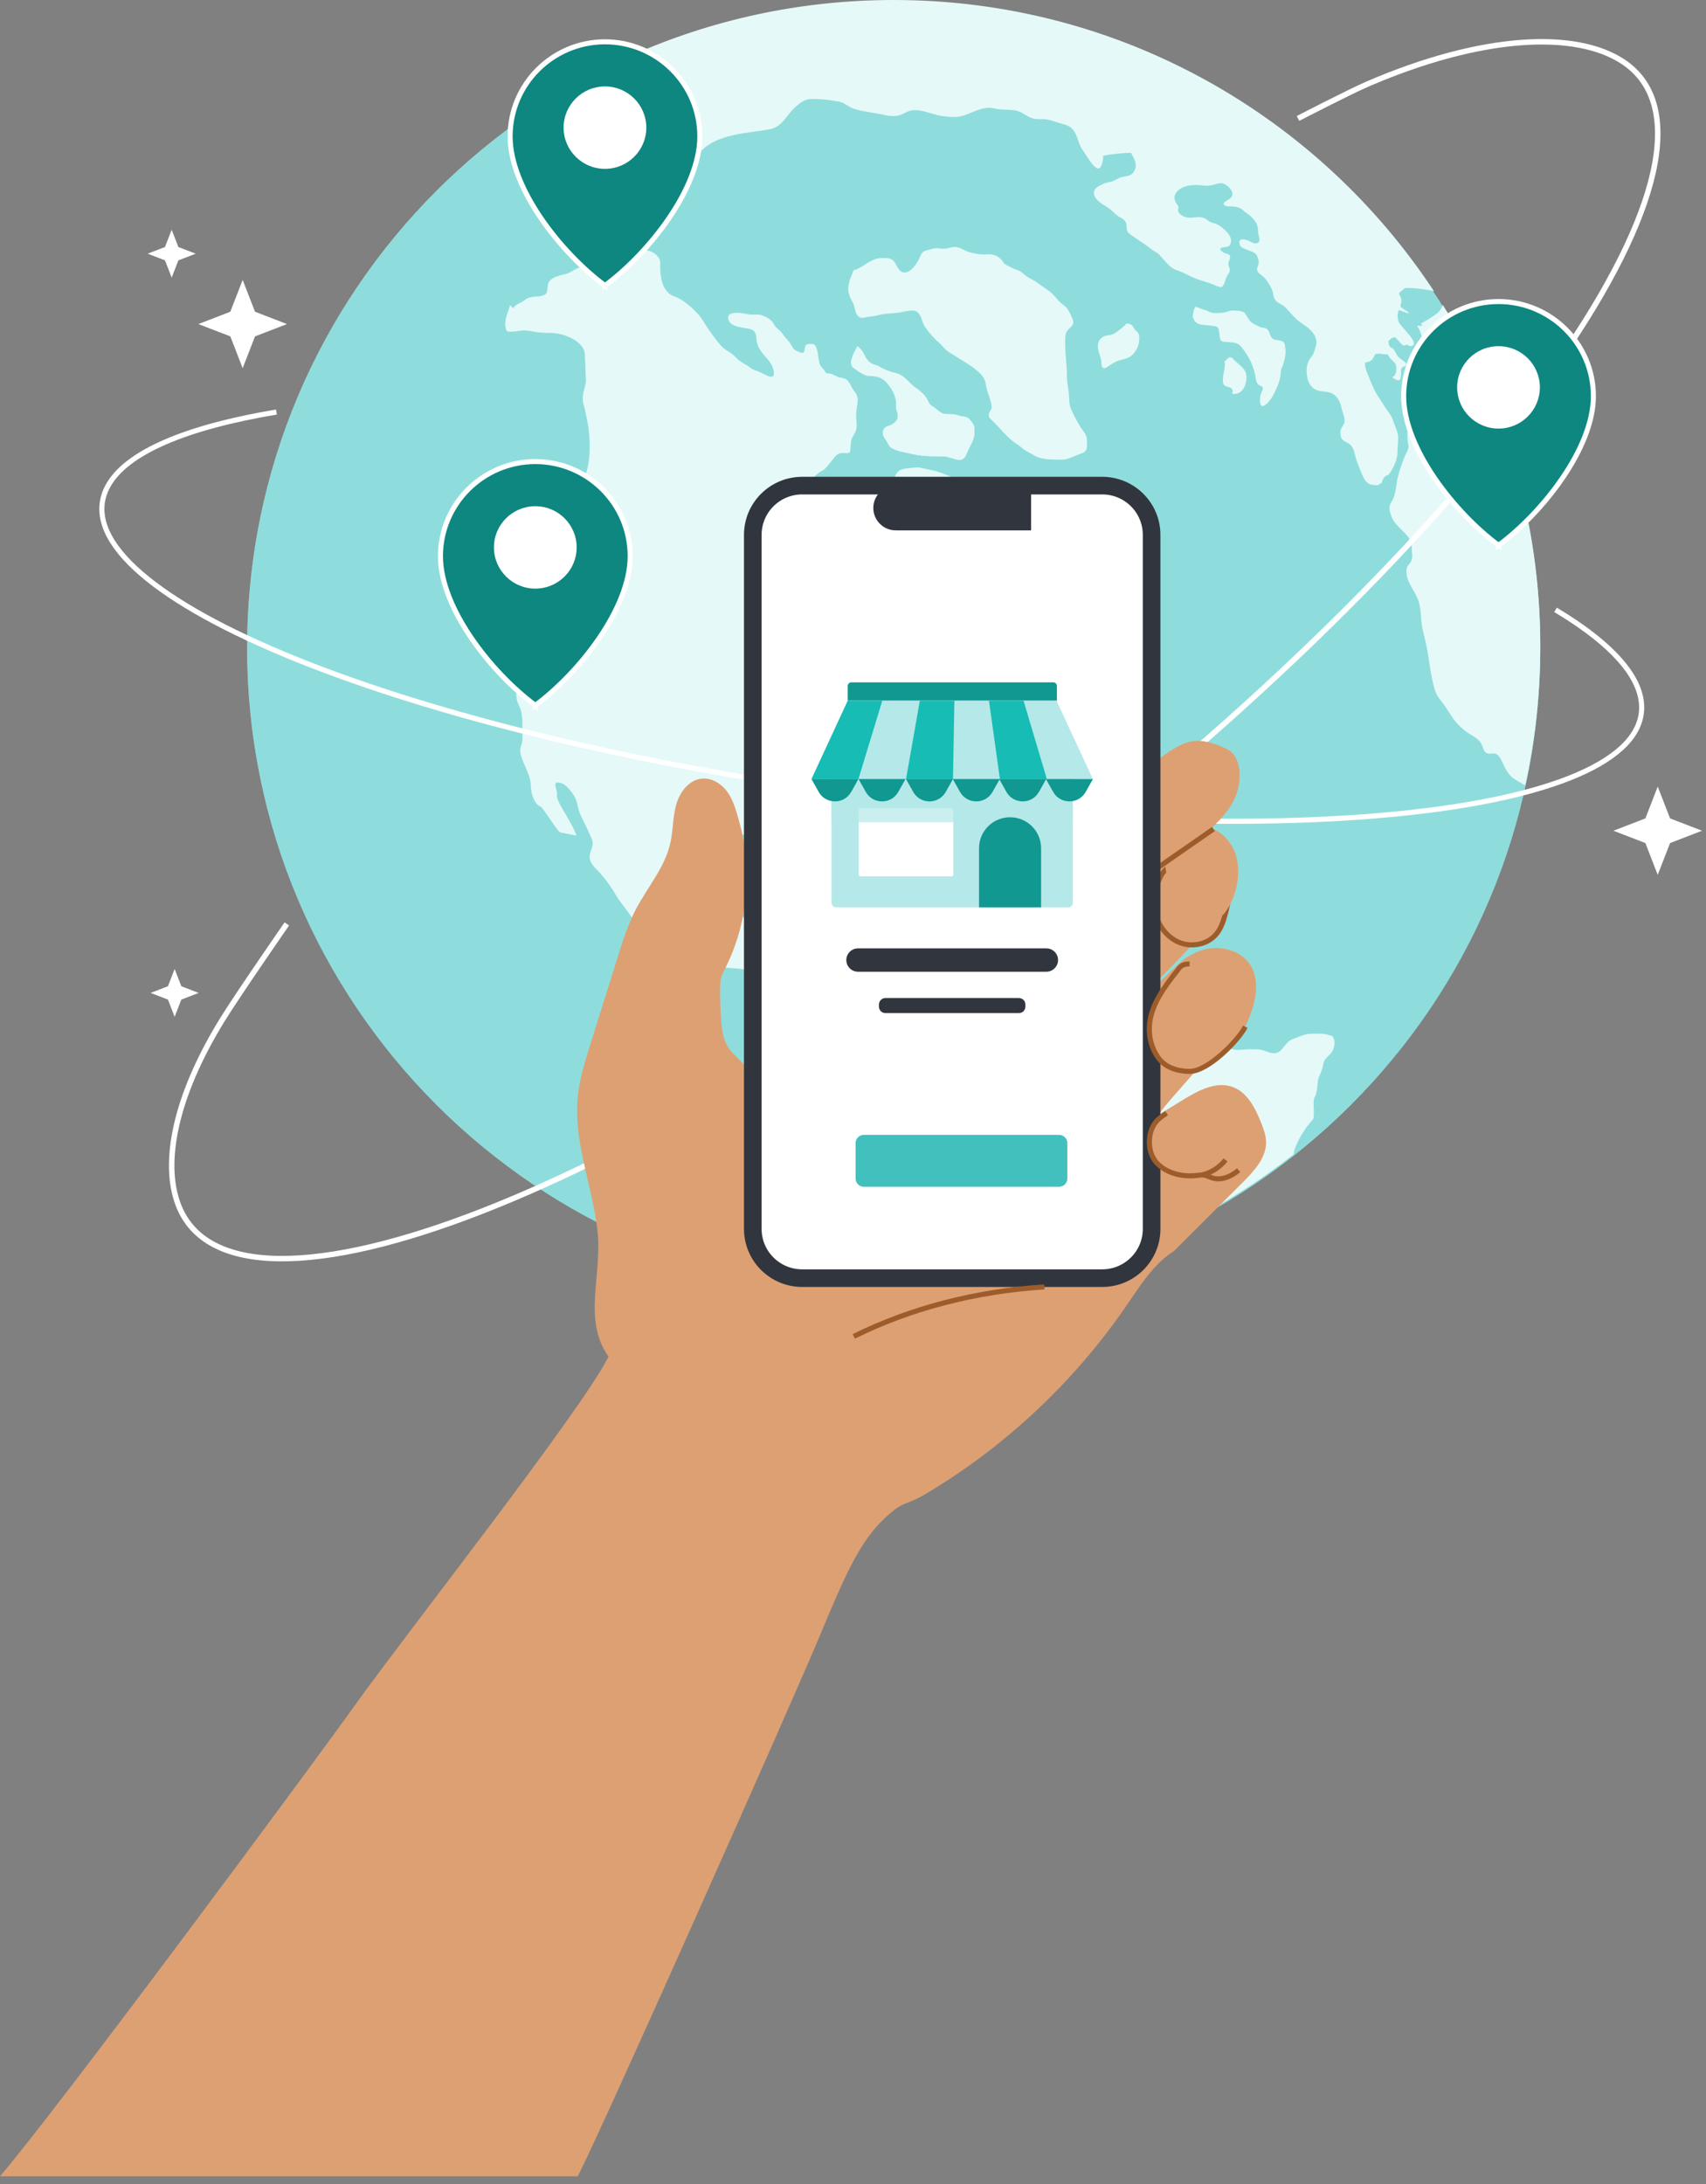 <svg xmlns="http://www.w3.org/2000/svg" fill="none" viewBox="0 0 200 256" height="256" width="200">
<rect x="0" y="0" width="200" height="256" fill="#808080" stroke="none"/>
<path fill="#B5E8E8" d="M104.772 151.697C146.634 151.697 180.57 117.777 180.57 75.935C180.57 34.093 146.634 0.173 104.772 0.173C62.909 0.173 28.973 34.093 28.973 75.935C28.973 117.777 62.909 151.697 104.772 151.697Z"></path>
<path fill="#75D6D4" d="M104.772 151.697C146.634 151.697 180.57 117.777 180.57 75.935C180.57 34.093 146.634 0.173 104.772 0.173C62.909 0.173 28.973 34.093 28.973 75.935C28.973 117.777 62.909 151.697 104.772 151.697Z" opacity="0.6"></path>
<path fill="#E5F9F8" d="M60.147 36.2C60.151 36.187 60.157 36.176 60.162 36.165C60.236 36.263 60.19 36.239 60.147 36.2Z"></path>
<path fill="#E5F9F8" d="M113.653 49.148C113.366 48.841 113.101 48.86 112.706 48.791C112.437 48.746 112.192 48.638 111.923 48.588C111.506 48.51 111.07 48.594 110.655 48.504C110.143 48.389 109.863 47.971 109.442 47.712C109.086 47.489 108.975 47.416 108.797 47.016C108.452 46.231 107.816 45.805 107.147 45.305C106.622 44.912 106.238 44.354 105.686 44.012C105.218 43.718 104.762 43.712 104.252 43.528C103.776 43.355 103.347 43.137 102.906 42.881C102.7 42.763 101.855 42.78 101.365 41.664C101.174 41.225 100.892 40.866 100.523 40.589C100.232 41.169 99.329 42.581 100.056 43.119C100.436 43.398 100.9 43.733 101.337 43.924C101.699 44.084 102.014 44.066 102.392 44.094C103.288 44.159 103.824 44.605 104.33 45.323C104.686 45.824 105.051 46.601 105.066 47.23C105.07 47.474 105.018 47.753 105.087 47.991C105.189 48.333 105.309 48.618 105.239 48.999C105.161 49.42 104.577 49.818 104.182 49.92C103.735 50.037 103.416 50.38 103.516 50.904C103.572 51.209 103.828 51.516 103.985 51.786C104.163 52.097 104.241 52.352 104.564 52.532C105.248 52.908 106.075 53.014 106.828 53.189C107.712 53.392 108.602 53.483 109.505 53.483H110.544C110.898 53.483 111.156 53.598 111.488 53.678C111.983 53.799 112.637 54.128 113.043 53.658C113.26 53.408 113.381 53.014 113.52 52.72C113.696 52.346 113.924 51.959 114.069 51.578C114.206 51.219 114.239 50.765 114.245 50.385C114.252 49.864 114.006 49.535 113.65 49.152L113.653 49.148ZM133.522 39.301C133.47 38.98 133.236 38.892 133.045 38.656C132.851 38.418 132.843 38.191 132.554 38.049C132.417 37.979 131.987 37.822 131.892 38.148C131.629 38.356 130.844 39.067 130.386 39.218C130.203 39.277 130.006 39.296 129.817 39.333C129.632 39.372 129.461 39.407 129.3 39.504C128.81 39.791 128.638 40.36 128.738 40.894C128.834 41.392 129.059 41.854 129.12 42.362C129.144 42.57 129.116 42.987 129.324 43.106C129.55 43.238 129.771 43.011 129.945 42.903C130.34 42.654 130.702 42.397 131.15 42.254C131.768 42.053 132.333 42.034 132.806 41.517C133.166 41.119 133.472 40.57 133.52 40.031C133.537 39.819 133.557 39.515 133.52 39.303L133.522 39.301Z"></path>
<path fill="#E5F9F8" d="M163.946 37.685C164.031 38.139 166.874 40.578 165.266 40.566C164.927 40.384 165.099 40.382 164.589 40.494C164.5 40.743 163.601 39.359 163.404 39.536C163.243 39.683 163.141 39.536 163.03 39.722C162.928 39.9 162.724 39.891 162.768 40.066C162.852 40.444 162.822 40.63 163.167 40.784C163.549 40.955 163.588 41.489 163.981 41.88C164.252 42.155 164.832 42.46 164.851 42.598C164.93 43.1 164.317 42.819 164.252 43.355C164.239 43.452 164.291 44.481 164.048 44.568C163.805 44.657 163.126 44.239 163.271 44.181C163.812 43.96 163.705 42.888 163.642 42.754C163.469 42.384 162.913 42.025 162.746 41.66C162.629 41.404 162.479 41.58 162.212 41.523C161.997 41.478 161.734 41.441 161.511 41.461C161.214 41.489 161.185 41.523 161.077 41.796C160.886 42.278 160.528 42.412 160.033 42.507C159.963 43.009 160.224 43.567 160.41 44.03C160.782 44.962 161.131 45.881 161.721 46.717C162.06 47.195 162.321 47.703 162.681 48.17C162.961 48.538 163.204 48.914 163.341 49.358C163.56 50.067 163.907 50.584 163.912 51.34C163.916 51.985 163.836 52.205 163.838 52.861C163.84 53.842 163.412 54.757 162.889 55.518C162.711 55.778 162.427 55.695 162.273 55.97C162.201 56.093 162.125 56.173 162.067 56.307C162.03 56.392 162.047 56.534 161.96 56.597C161.761 56.74 161.513 56.924 161.305 56.878C161.07 56.831 160.836 56.857 160.61 56.764C160.228 56.606 159.996 56.284 159.822 55.927C159.52 55.313 159.295 54.629 159.045 53.989C158.817 53.399 158.806 52.642 158.351 52.179C158.04 51.862 157.484 51.773 157.267 51.377C157.144 51.146 157.098 50.623 157.178 50.37C157.287 50.032 157.587 49.777 157.628 49.399C157.68 48.921 157.374 48.341 157.283 47.866C157.129 47.07 156.725 46.25 155.878 46.006C155.255 45.824 154.563 45.958 154.003 45.535C153.597 45.23 153.354 44.765 153.265 44.285C153.128 43.562 153.111 42.851 153.501 42.176C153.69 41.852 153.918 41.649 154.042 41.275C154.168 40.883 154.385 40.332 154.318 39.917C154.166 38.95 153.306 38.362 152.542 37.852C151.811 37.363 151.287 36.652 150.68 36.025C150.356 35.69 149.909 35.592 149.599 35.279C149.314 34.995 149.284 34.552 149.195 34.191C149.121 33.88 148.917 33.553 148.75 33.263C148.576 32.967 148.385 32.708 148.14 32.465C147.912 32.238 147.548 32.081 147.424 31.771C147.298 31.453 147.456 31.237 147.537 30.932C147.621 30.612 147.504 30.294 147.372 29.996C147.155 29.512 146.584 29.453 146.141 29.252C145.868 29.129 145.522 29.047 145.373 28.768C145.299 28.627 145.232 28.279 145.39 28.147C145.624 27.953 146.132 28.106 146.38 28.219C146.716 28.374 147.033 28.642 147.411 28.485C147.851 28.299 147.578 27.762 147.519 27.406C147.467 27.083 147.498 26.761 147.406 26.445C147.317 26.121 147.074 25.842 146.857 25.587C146.619 25.308 146.36 25.129 146.065 24.921C145.776 24.713 145.59 24.48 145.258 24.346C145.023 24.255 144.819 24.233 144.574 24.205C144.335 24.175 143.96 24.227 143.747 24.156C143.315 24.009 143.402 23.788 143.693 23.591C144.007 23.377 144.355 23.286 144.468 22.863C144.609 22.328 143.784 21.578 143.285 21.489C142.876 21.42 142.449 21.628 142.056 21.708C141.678 21.786 141.305 21.781 140.923 21.732C139.942 21.606 138.572 21.682 137.923 22.534C137.537 23.042 137.68 23.455 137.977 23.944C138.045 24.056 138.147 24.13 138.162 24.285C138.175 24.428 138.097 24.508 138.106 24.638C138.134 25.146 138.817 25.442 139.256 25.503C139.879 25.587 140.528 25.308 141.153 25.559C141.429 25.671 141.661 25.92 141.93 26.041C142.254 26.188 142.614 26.214 142.909 26.415C143.515 26.828 144.53 27.654 144.285 28.493C144.144 28.975 143.875 28.895 143.46 28.982C143.347 29.003 143.122 29.019 143.083 29.135C143.002 29.375 143.387 29.581 143.532 29.648C143.888 29.808 144.181 29.706 144.201 30.145C144.214 30.446 144.001 30.636 144.001 30.919C144.003 31.287 144.274 31.462 144.14 31.854C144.066 32.072 143.907 32.225 143.808 32.426C143.658 32.721 143.647 33.038 143.471 33.326C143.311 33.594 143.278 33.696 142.972 33.637C142.761 33.601 142.54 33.48 142.34 33.395C141.657 33.101 140.953 32.946 140.254 32.686C139.657 32.465 139.132 32.145 138.55 31.897C138.247 31.765 137.897 31.68 137.604 31.523C137.12 31.265 136.727 30.753 136.356 30.359C136.117 30.106 135.939 29.836 135.648 29.646C135.394 29.479 135.134 29.341 134.9 29.148C134.255 28.625 133.554 28.208 132.874 27.734C132.38 27.39 132.086 27.267 132.076 26.634C132.071 26.361 132.071 26.203 131.922 25.97C131.67 25.581 131.286 25.507 130.925 25.224C130.637 24.997 130.396 24.722 130.107 24.495C129.84 24.288 129.543 24.136 129.267 23.946C128.802 23.624 128.24 23.206 128.251 22.601C128.255 22.186 128.535 21.985 128.881 21.777C129.252 21.554 129.76 21.386 130.183 21.312C130.628 21.234 130.895 20.977 131.309 20.823C131.909 20.603 132.544 20.743 132.924 20.121C133.404 19.338 133.011 18.67 132.592 17.915C131.485 17.93 130.398 18.045 129.315 18.257C129.401 18.479 129.154 19.643 128.863 19.74C128.268 19.941 127.183 17.928 126.912 17.552C126.452 16.916 126.404 16.239 126.033 15.571C125.601 14.79 125.16 14.695 124.338 14.462C123.656 14.271 123.003 13.977 122.291 13.964C121.791 13.958 121.316 14.003 120.836 13.796C120.192 13.517 119.768 13.082 119.02 12.944C118.206 12.795 117.405 12.922 116.636 12.723C114.956 12.295 113.654 13.621 112.041 13.714C111.572 13.737 111.071 13.664 110.609 13.618C109.397 13.5 108.143 12.777 106.932 12.933C106.361 13.007 105.957 13.363 105.419 13.515C104.798 13.69 104.073 13.567 103.463 13.428C102.378 13.18 101.073 13.097 100.042 12.725C99.395 12.492 99.085 12.066 98.369 11.923C97.342 11.72 96.285 11.595 95.239 11.597C94.373 11.597 93.936 11.958 93.292 12.507C92.193 13.448 91.742 14.881 90.201 15.16C87.594 15.634 84.199 15.658 82.226 17.671C81.644 18.263 80.965 18.75 80.403 19.362C79.793 20.028 79.854 20.912 79.161 21.567C78.256 22.43 76.865 22.4 75.968 23.18C75.35 23.719 74.633 24.262 74.086 24.873C73.516 25.516 73.212 27.083 72.089 26.759C71.553 26.601 70.824 25.987 70.557 25.535C70.116 24.791 70.613 23.608 70.928 22.873C71.202 22.227 71.375 21.522 71.666 20.895C71.862 20.471 72.243 20.164 72.43 19.738C72.589 19.377 72.469 19.057 72.565 18.722C72.691 18.267 73.14 17.807 73.424 17.439C74.173 16.475 74.987 15.809 75.183 14.579C75.252 14.131 75.261 13.493 75.525 13.106C75.855 12.622 76.454 12.615 76.915 12.308C77.687 11.787 77.787 10.57 77.657 9.713C77.492 8.636 77.019 7.726 75.953 7.445C75.475 7.32 74.809 7.361 74.39 7.106C74.145 6.956 74.041 6.736 73.874 6.561C83.311 2.342 93.769 9.53674e-05 104.772 9.53674e-05C131.262 9.53674e-05 154.58 13.584 168.131 34.163C167.999 34.009 164.921 33.616 164.695 33.793C164.357 34.063 163.896 34.323 164.05 34.537C164.38 34.995 164.307 35.4 164.166 35.908C164.124 36.061 166.571 37.311 164.031 36.362C163.866 36.299 163.927 36.617 163.87 36.775C163.786 37.011 163.899 37.434 163.944 37.683L163.946 37.685Z"></path>
<path fill="#E5F9F8" d="M180.571 75.762C180.571 81.349 179.968 86.794 178.815 92.035C178.407 91.888 177.747 91.441 177.585 91.344C176.799 90.87 176.475 90.046 176.076 89.253C175.876 88.857 175.694 88.418 175.217 88.325C174.997 88.284 174.752 88.381 174.526 88.34C173.843 88.215 173.927 87.594 173.602 87.09C173.309 86.634 172.807 86.336 172.351 86.072C171.811 85.763 171.266 85.265 170.838 84.813C170.222 84.167 169.792 83.293 169.263 82.577C168.889 82.076 168.444 81.585 168.253 80.986C167.659 79.146 167.576 77.174 167.142 75.293C166.923 74.339 166.647 73.452 166.602 72.464C166.569 71.768 166.51 71.093 166.287 70.421C165.883 69.199 164.713 68.098 164.898 66.723C164.956 66.265 165.258 66.15 165.442 65.767C165.564 65.517 165.577 65.216 165.544 64.922C165.499 64.483 165.538 63.843 165.384 63.449C165.182 62.933 164.594 62.39 164.207 61.998C163.519 61.3 163.094 60.818 162.929 59.84C162.838 59.293 162.942 59.142 163.205 58.692C163.699 57.843 163.656 56.664 163.921 55.717C164.153 54.893 164.403 54.156 164.746 53.366C164.876 53.07 165.099 52.709 165.123 52.398C165.143 52.14 165.017 51.84 165.004 51.574C164.987 51.204 165.008 50.828 165.006 50.456C165.004 49.669 165.097 49.076 165.332 48.339C165.421 48.054 165.497 47.727 165.531 47.431C165.612 46.773 165.384 46.017 165.963 45.517C166.222 45.294 167.04 45.88 167.205 45.558C167.346 45.275 166.712 44.399 166.712 44.09C166.706 42.674 166.868 41.147 166.712 39.742C166.66 39.275 166.454 38.654 166.185 38.291C165.996 38.038 166.931 38.33 166.708 38.105C166.521 37.919 166.584 37.929 166.814 37.795C168.755 36.684 168.815 36.487 169.152 35.75C176.391 47.362 180.576 61.075 180.576 75.764L180.571 75.762Z"></path>
<path fill="#E5F9F8" d="M156.454 122.239C156.432 122.633 156.369 122.927 156.176 123.249C155.844 123.796 155.23 124.053 155.139 124.691C155.054 125.282 154.865 125.708 154.62 126.244C154.409 126.702 154.461 128.186 154.14 128.562C153.795 128.966 154.24 130.891 153.877 131.273C152.549 132.673 151.635 134.735 151.657 135.298C141.533 143.274 129.326 148.728 115.983 150.702C115.836 150.11 115.756 149.448 115.313 149.061C115.093 148.871 114.879 148.724 114.614 148.605C114.392 148.503 114.156 148.343 113.934 148.261C113.713 148.179 113.459 148.241 113.227 148.228C112.899 148.211 112.467 148.151 112.154 148.047C111.792 147.926 111.475 147.59 111.193 147.333C110.754 146.931 110.642 146.436 110.965 145.895C111.119 145.638 111.36 145.482 111.553 145.266C111.729 145.071 111.705 144.981 111.731 144.721C111.786 144.224 111.447 143.77 111.23 143.311C110.893 142.619 110.407 141.791 109.765 141.367C109.493 141.19 109.261 141.021 109.005 140.803C108.471 140.344 107.757 140.208 107.208 139.769C106.392 139.123 105.376 139.203 104.442 138.848C104.093 138.716 103.787 138.649 103.524 138.366C103.231 138.046 103.118 137.622 102.834 137.304C102.547 136.984 102.011 136.677 101.916 136.223C101.829 135.804 101.914 135.22 101.92 134.789C101.938 133.397 102.916 132.828 103.743 131.922C104.468 131.124 104.777 130.151 104.966 129.057C105.037 128.631 104.987 128.173 105.052 127.751C105.117 127.319 105.43 126.968 105.534 126.547C105.973 124.797 105.623 122.557 106.954 121.184C107.479 120.641 108.028 120.124 108.549 119.575C108.807 119.303 109.025 119.281 109.37 119.188C110.051 119.002 110.683 119.063 111.377 119.017C111.725 118.996 112.059 118.885 112.406 118.853C112.775 118.816 113.055 118.918 113.411 118.989C114.442 119.197 115.532 118.948 116.554 118.84C116.98 118.795 117.403 118.892 117.833 118.879C118.226 118.868 118.634 118.84 119.029 118.812C119.476 118.782 119.795 118.455 120.223 118.347C120.772 118.204 121.208 118.001 121.705 117.726C122.126 117.493 122.539 117.452 122.994 117.365C123.452 117.277 123.88 117.058 124.34 117.004C125.148 116.905 125.925 116.719 126.739 116.719C127.071 116.719 127.44 116.671 127.77 116.714C128.032 116.747 128.282 116.89 128.54 116.963C129.341 117.19 130.066 117.506 130.769 117.992C131.232 118.312 131.69 118.706 132.206 118.916C132.936 119.212 133.717 119.398 134.466 119.634C135.08 119.828 135.599 120.047 136.187 120.332C136.717 120.587 137.288 120.721 137.869 120.756C138.49 120.793 139.17 120.922 139.786 120.784C140.498 120.62 141.238 120.369 141.948 120.693C142.302 120.853 142.853 121.061 143.133 121.335C143.474 121.673 143.48 122.233 143.841 122.581C144.626 123.336 145.469 122.992 146.4 122.994C146.86 122.996 147.322 122.966 147.776 123.044C148.204 123.115 148.583 123.327 149.004 123.416C149.588 123.539 149.888 123.426 150.307 122.949C150.582 122.637 150.819 122.272 151.149 122.017C151.412 121.811 151.731 121.729 152.037 121.614C152.51 121.441 153.016 121.201 153.519 121.175C154.019 121.152 154.535 121.165 155.039 121.178C155.388 121.184 155.712 121.325 156.059 121.389C156.287 121.437 156.469 121.921 156.452 122.239H156.454Z"></path>
<path fill="#E5F9F8" d="M116.026 150.873C116.011 150.817 115.996 150.76 115.98 150.702L116.026 150.873Z"></path>
<path fill="#E5F9F8" d="M127.188 69.751C127.084 70.378 126.33 70.641 125.766 70.57C125.2 70.499 124.898 69.917 124.342 69.919C123.936 69.924 123.604 70.185 123.211 70.226C122.973 70.254 122.79 70.144 122.564 70.118C122.38 70.097 122.135 70.153 121.976 70.023C121.79 69.874 121.816 69.573 121.774 69.357C121.705 68.97 121.757 68.589 121.703 68.209C121.603 67.504 120.654 67.413 120.06 67.443C119.615 67.465 119.254 67.778 118.812 67.8C118.501 67.815 118.354 67.822 118.082 67.995C117.77 68.196 117.598 68.289 117.214 68.315C116.956 68.332 116.7 68.326 116.441 68.38C115.877 68.499 115.3 68.687 114.774 68.922C114.633 68.987 114.134 69.141 114.058 69.27C113.969 69.426 114.234 69.856 114.303 69.99C114.575 70.512 114.941 71.128 115.536 71.305C116.187 71.5 117.003 71.353 117.65 71.189C118.314 71.022 118.903 71.15 119.304 71.755C119.478 72.021 119.686 72.471 119.617 72.795C119.543 73.137 119.12 73.606 118.888 73.876C118.701 74.093 118.466 74.183 118.223 74.322C117.744 74.596 117.338 74.999 116.882 75.312C116.213 75.773 115.226 75.693 114.659 76.324C114.405 76.609 114.473 76.767 114.414 77.111C114.336 77.55 113.98 77.998 114.004 78.443C114.023 78.873 114.535 79.118 114.726 79.479C114.967 79.933 114.933 80.348 114.653 80.798C114.44 81.139 114.095 81.362 113.713 81.211C113.339 81.062 113.042 80.72 112.623 80.668C111.855 80.577 111.49 81.178 110.928 81.602C110.613 81.84 110.314 82.108 109.99 82.338C109.697 82.545 109.356 82.679 109.118 82.962C108.694 83.455 108.929 84.152 108.942 84.733C108.953 85.071 108.992 85.471 108.927 85.806C108.857 86.182 108.549 86.366 108.347 86.669C108.091 87.043 107.989 87.46 107.807 87.869C107.603 88.316 107.42 88.762 107.271 89.231C107.147 89.612 106.98 89.96 106.871 90.351C106.724 90.889 106.428 91.197 106.079 91.618C105.658 92.126 105.397 92.382 104.722 92.375C104.29 92.371 103.861 92.375 103.426 92.375C102.89 92.375 102.439 92.286 101.92 92.18C101.419 92.079 101.197 92.157 100.906 92.606C100.494 93.249 100.648 94.181 100.652 94.909C100.659 95.603 100.859 96.328 101.087 96.977C101.189 97.264 101.217 97.571 101.306 97.861C101.386 98.11 101.551 98.276 101.655 98.507C101.812 98.853 101.896 99.269 102.029 99.625C102.146 99.943 102.215 100.27 102.335 100.59C102.61 101.323 102.665 101.766 102.144 102.356C101.716 102.841 101.095 103.072 100.496 102.776C100.247 102.653 99.971 102.514 99.743 102.361C99.539 102.222 99.45 102.015 99.313 101.822C98.888 101.225 98.805 100.458 98.729 99.729C98.625 98.737 98.193 98.036 97.26 97.619C96.871 97.446 96.329 97.128 95.886 97.204C95.541 97.26 94.992 97.53 94.725 97.748C94.223 98.161 93.739 98.57 93.162 98.884C92.697 99.135 92.289 99.171 91.777 99.273C91.182 99.39 90.837 99.323 90.492 98.817C90.053 98.179 89.721 97.744 88.894 97.857C88.443 97.919 88.061 97.991 87.616 97.919C87.347 97.878 87.073 97.841 86.811 97.772C86.422 97.671 86.094 97.668 85.693 97.666C85.091 97.662 84.291 97.826 84.082 98.469C83.793 99.357 83.787 100.261 83.559 101.165C83.418 101.734 83.234 102.592 83.364 103.18C83.468 103.656 84.141 103.889 84.267 104.395C84.347 104.722 84.178 105.079 84.199 105.412C84.221 105.743 84.343 106.009 84.558 106.264C84.712 106.448 84.868 106.621 85.018 106.811C85.315 107.196 85.715 107.237 86.17 107.345C87.025 107.55 87.781 107.684 88.619 107.334C89.005 107.174 89.079 106.688 89.444 106.454C89.754 106.255 90.166 106.153 90.533 106.158C90.874 106.16 91.375 106.052 91.668 106.24C92.074 106.506 92.287 106.975 92.654 107.287C93.06 107.635 93.44 107.89 93.631 108.439C93.772 108.85 93.641 109.293 93.618 109.706C93.602 110.009 93.635 110.286 93.683 110.58C93.782 111.209 93.824 112.005 94.594 112.109C95.408 112.221 96.216 112.874 97.073 112.682C97.281 112.634 97.453 112.515 97.672 112.511C97.911 112.504 98.135 112.617 98.362 112.677C99.291 112.917 99.658 113.559 99.765 114.457C99.795 114.701 99.828 115.166 99.678 115.371C99.578 115.506 99.335 115.683 99.205 115.793C99.001 115.966 98.595 116.053 98.504 116.273C98.423 116.457 98.558 116.872 98.647 117.047C98.736 117.231 98.953 117.525 99.124 117.633C99.189 117.672 99.276 117.651 99.328 117.69C99.597 117.878 99.795 118.202 99.993 118.459C100.435 119.039 101.002 119.469 101.647 119.804C102.085 120.029 102.445 120.386 102.875 120.628C103.142 120.782 103.42 120.888 103.689 121.05C104.295 121.42 106.138 121.404 106.155 122.157C106.172 122.855 104.772 121.93 104.269 121.93C103.9 121.93 102.784 122.886 102.508 122.605C101.983 122.066 101.783 122.213 101.056 121.951C100.661 121.811 100.234 121.61 99.812 121.549C99.459 121.502 99.305 121.396 98.992 121.182C98.597 120.911 98.135 120.853 97.77 120.55C97.375 120.226 97.069 119.93 96.572 119.77C96.129 119.629 95.814 119.398 95.436 119.127C95.163 118.929 94.857 118.849 94.577 118.673C94.084 118.371 93.546 118.148 93.045 117.858C92.537 117.566 92.024 117.067 91.66 116.613C91.247 116.105 90.872 115.456 90.344 115.067C89.967 114.79 89.487 114.565 89.072 114.344C88.491 114.037 87.976 113.812 87.338 113.661C86.802 113.531 86.261 113.538 85.712 113.473C85.124 113.402 84.464 113.406 83.872 113.399C83.071 113.389 82.315 113.198 81.543 112.989C81.167 112.885 80.889 112.645 80.566 112.433C80.114 112.137 79.659 111.894 79.174 111.663C78.71 111.438 78.358 111.025 77.937 110.731C77.703 110.565 77.423 110.459 77.199 110.277C76.926 110.056 76.724 109.762 76.444 109.544C76.17 109.328 75.851 109.213 75.567 109.019C74.896 108.562 74.243 107.808 73.791 107.139C73.288 106.383 72.674 105.736 72.222 104.945C71.708 104.041 71.037 103.115 70.345 102.335C69.843 101.77 69.068 101.191 69.131 100.352C69.17 99.814 69.5 99.349 69.481 98.808C69.468 98.421 69.261 98.081 69.105 97.736C68.934 97.364 68.782 96.987 68.597 96.622C68.237 95.904 67.883 95.279 67.731 94.479C67.601 93.8 67.388 93.318 66.956 92.788C66.546 92.28 66.103 91.735 65.383 91.718C64.745 91.703 65.402 92.609 65.291 93.223C65.222 93.614 65.76 94.486 65.947 94.825C66.118 95.143 67.618 97.571 67.538 97.954C67.234 97.846 65.93 97.658 65.624 97.53C65.339 97.415 63.666 94.669 63.392 94.561C62.743 94.304 62.463 93.489 62.32 92.862C62.203 92.351 62.264 91.832 62.133 91.331C61.929 90.541 61.538 89.817 61.245 89.06C61.041 88.528 60.874 87.97 61.089 87.412C61.315 86.829 61.248 86.236 61.248 85.605C61.248 84.792 61.278 83.881 61.013 83.105C60.896 82.761 60.685 82.426 60.603 82.069C60.516 81.702 60.529 81.284 60.531 80.91C60.542 79.055 60.466 77.141 60.77 75.303C60.944 74.233 61.054 73.154 61.072 72.066C61.076 71.63 61.126 71.201 61.13 70.769C61.133 70.542 61.068 70.243 61.2 70.036C61.287 69.897 61.441 69.813 61.545 69.688C61.749 69.437 61.832 69.37 62.112 69.212C62.489 68.996 62.939 68.46 63.158 68.077C63.331 67.77 63.386 67.409 63.57 67.1C63.718 66.855 63.896 66.637 64.063 66.405C64.23 66.17 64.412 65.973 64.599 65.754C64.866 65.448 65.031 65.097 65.333 64.82C65.578 64.596 65.78 64.405 65.971 64.126C66.175 63.83 66.405 63.702 66.65 63.445C67.006 63.065 67.147 62.559 67.195 62.048C67.299 60.919 67.043 59.767 67.145 58.63C67.18 58.21 67.319 57.669 67.558 57.324C67.818 56.95 68.15 56.692 68.365 56.281C69.081 54.902 69.151 53.252 69.118 51.732C69.097 50.759 68.945 49.717 68.732 48.772C68.645 48.382 68.589 47.98 68.458 47.599C68.263 47.024 68.3 46.391 68.445 45.805C68.571 45.292 68.74 44.836 68.684 44.3C68.645 43.947 68.636 43.603 68.636 43.247C68.636 42.752 68.584 42.265 68.573 41.776C68.569 41.409 68.537 41.089 68.328 40.769C67.842 40.031 67.056 39.608 66.255 39.326C65.765 39.156 65.205 39.054 64.686 39.032C64.091 39.009 63.436 39.028 62.852 38.918C62.374 38.827 61.921 38.736 61.434 38.734C61.044 38.734 60.696 38.829 60.312 38.855C60.123 38.87 59.605 38.929 59.446 38.814C59.355 38.749 59.309 38.554 59.285 38.451C59.077 37.56 59.557 36.556 59.811 35.765C60.011 35.968 60.115 36.087 60.165 36.152C60.16 36.163 60.154 36.174 60.149 36.187C60.191 36.226 60.238 36.249 60.165 36.152C60.371 35.67 61.044 35.54 61.428 35.235C61.808 34.935 62.185 34.803 62.663 34.768C62.939 34.751 63.229 34.764 63.499 34.684C63.657 34.636 63.878 34.569 63.989 34.448C64.198 34.215 64.18 33.635 64.241 33.339C64.362 32.746 64.988 32.493 65.519 32.321C65.927 32.186 66.377 32.15 66.761 31.953C67.015 31.821 67.247 31.661 67.508 31.533C68.033 31.272 68.589 31.114 69.127 30.895C69.724 30.647 70.477 30.595 70.959 30.139C71.193 29.914 71.347 29.622 71.575 29.393C71.827 29.137 71.931 29.157 72.229 29.302C72.437 29.406 72.639 29.568 72.867 29.626C73.088 29.682 73.327 29.646 73.55 29.648C74.087 29.648 74.508 29.492 75.024 29.358C75.643 29.198 76.494 29.438 76.945 29.886C77.249 30.188 77.403 30.444 77.406 30.874C77.406 31.114 77.395 31.354 77.403 31.594C77.421 32.219 77.553 33.004 77.816 33.572C78.059 34.096 78.476 34.539 79.016 34.727C80.045 35.084 80.998 35.938 81.731 36.71C82.376 37.389 82.786 38.271 83.351 39.013C83.995 39.858 84.501 40.723 85.454 41.24C85.884 41.474 86.105 41.742 86.444 42.075C86.843 42.466 87.397 42.665 87.831 43.015C88.167 43.288 88.465 43.372 88.862 43.528C89.261 43.684 89.628 43.906 90.019 44.071C90.177 44.138 90.468 44.22 90.633 44.09C90.805 43.954 90.705 43.495 90.661 43.309C90.427 42.328 89.543 41.759 89.051 40.918C88.86 40.589 88.74 40.239 88.688 39.863C88.651 39.584 88.66 39.288 88.541 39.03C88.404 38.73 88.167 38.635 87.855 38.554C87.147 38.379 85.669 38.355 85.406 37.491C85.037 36.284 87.162 36.727 87.692 36.838C88.243 36.952 88.851 36.775 89.378 36.976C89.708 37.101 90.04 37.259 90.31 37.491C90.537 37.69 90.663 37.901 90.822 38.157C91.013 38.462 91.284 38.619 91.534 38.872C91.753 39.097 91.894 39.383 92.109 39.612C92.3 39.819 92.515 40.033 92.66 40.276C92.919 40.7 92.982 40.981 93.47 41.167C93.613 41.221 94 41.432 94.169 41.337C94.317 41.255 94.321 40.929 94.353 40.797C94.423 40.524 94.466 40.375 94.751 40.334C94.92 40.31 95.261 40.289 95.417 40.375C95.849 40.611 95.89 41.66 95.966 42.077C96.005 42.293 96.046 42.522 96.125 42.726C96.237 43.009 96.454 43.158 96.626 43.394C96.728 43.534 96.778 43.707 96.962 43.768C97.086 43.809 97.221 43.757 97.349 43.787C97.618 43.854 97.913 44.04 98.165 44.155C98.475 44.295 98.842 44.274 99.137 44.427C99.424 44.579 99.68 45.022 99.804 45.303C99.945 45.617 100.192 45.867 100.364 46.168C100.529 46.456 100.555 46.639 100.546 46.968C100.531 47.552 100.353 48.103 100.364 48.694C100.37 49.083 100.427 49.461 100.427 49.853C100.427 50.244 100.362 50.454 100.201 50.787C100.092 51.007 99.921 51.224 99.841 51.457C99.717 51.829 99.734 52.242 99.7 52.629C99.667 52.964 99.665 53.072 99.341 53.107C99.109 53.131 98.868 53.075 98.64 53.1C98.041 53.17 97.863 53.6 97.488 54.032C97.138 54.435 96.865 54.906 96.387 55.176C95.803 55.505 95.339 55.907 94.998 56.502C94.833 56.792 94.455 57.287 94.473 57.633C94.488 57.922 94.766 58.041 94.95 58.214C95.308 58.556 95.528 59.017 95.875 59.363C96.231 59.717 96.741 59.804 97.206 59.938C97.77 60.102 98.328 60.398 98.838 60.69C99.096 60.84 99.561 61.036 99.734 61.276C99.956 61.581 99.852 62.059 100.036 62.379C100.155 62.589 100.412 62.734 100.596 62.876C100.865 63.086 101.058 63.35 101.234 63.642C101.532 64.131 101.623 64.658 101.796 65.186C101.966 65.707 102.382 65.865 102.871 66.01C103.665 66.25 104.533 66.297 105.243 65.767C105.823 65.329 106.385 64.524 106.337 63.776C106.298 63.166 106.022 62.604 105.871 62.02C105.747 61.547 105.912 61.095 105.786 60.61C105.649 60.076 105.295 59.536 105.002 59.075C104.798 58.753 104.438 58.508 104.308 58.15C104.095 57.555 104.375 56.969 104.631 56.45C104.816 56.076 105.028 55.464 105.373 55.2C105.703 54.947 106.433 54.878 106.856 54.841C107.253 54.807 107.594 54.744 107.989 54.843C108.701 55.021 109.437 55.118 110.134 55.356C110.763 55.572 111.319 55.814 111.909 56.108C112.252 56.279 112.586 56.472 112.951 56.597C113.27 56.703 113.481 56.852 113.745 57.053C114.064 57.291 114.401 57.347 114.737 57.533C115.059 57.709 115.33 57.961 115.627 58.165C116.031 58.437 116.452 58.794 116.758 59.168C117.44 60.003 118.026 60.85 118.812 61.586C119.087 61.845 119.298 62.176 119.534 62.468C119.806 62.812 119.847 63.188 120.042 63.558C120.251 63.953 120.759 64.038 121.073 64.36C121.336 64.632 121.666 64.851 121.922 65.13C122.111 65.335 122.219 65.579 122.441 65.759C122.931 66.152 123.533 66.472 124.112 66.706C124.885 67.017 125.629 67.731 126.202 68.306C126.641 68.747 127.318 69.017 127.201 69.737L127.188 69.751Z"></path>
<path fill="#E5F9F8" d="M60.147 36.2C60.151 36.187 60.157 36.176 60.162 36.165C60.236 36.263 60.19 36.239 60.147 36.2Z"></path>
<path fill="#E5F9F8" d="M114.246 50.38C114.24 50.761 114.207 51.215 114.07 51.574C113.923 51.955 113.697 52.342 113.521 52.716C113.382 53.01 113.261 53.403 113.044 53.654C112.638 54.126 111.984 53.795 111.489 53.674C111.157 53.591 110.897 53.479 110.545 53.479H109.506C108.6 53.479 107.71 53.388 106.829 53.185C106.076 53.012 105.249 52.906 104.565 52.528C104.242 52.35 104.166 52.095 103.986 51.782C103.829 51.511 103.573 51.204 103.517 50.899C103.417 50.376 103.736 50.032 104.183 49.915C104.578 49.814 105.162 49.416 105.24 48.994C105.31 48.614 105.19 48.328 105.088 47.987C105.019 47.749 105.071 47.472 105.067 47.225C105.052 46.596 104.687 45.822 104.331 45.318C103.823 44.6 103.289 44.155 102.393 44.09C102.015 44.062 101.702 44.079 101.338 43.919C100.904 43.729 100.437 43.394 100.057 43.115C99.332 42.574 100.233 41.164 100.524 40.585C100.895 40.862 101.175 41.221 101.366 41.66C101.856 42.778 102.701 42.76 102.907 42.877C103.348 43.132 103.777 43.351 104.253 43.524C104.763 43.709 105.216 43.714 105.687 44.008C106.239 44.35 106.625 44.907 107.148 45.301C107.817 45.8 108.453 46.227 108.798 47.011C108.974 47.409 109.087 47.485 109.443 47.708C109.864 47.967 110.144 48.387 110.656 48.499C111.071 48.59 111.507 48.506 111.924 48.583C112.193 48.633 112.438 48.741 112.707 48.787C113.102 48.856 113.369 48.836 113.654 49.144C114.01 49.528 114.255 49.857 114.248 50.376L114.246 50.38Z"></path>
<path fill="#E5F9F8" d="M127.417 52.45C127.363 52.997 126.881 53.127 126.419 53.284C125.87 53.472 125.325 53.799 124.741 53.862C124.433 53.896 124.107 53.877 123.799 53.873C122.959 53.866 121.902 53.816 121.194 53.356C120.849 53.133 120.456 52.971 120.12 52.744C119.842 52.553 119.607 52.311 119.317 52.13C118.442 51.585 117.773 50.847 117.094 50.091C116.816 49.781 116.523 49.492 116.228 49.2C116.13 49.102 115.996 49.009 115.948 48.88C115.881 48.705 115.915 48.54 115.98 48.374C116.061 48.166 116.206 48.043 116.25 47.822C116.286 47.628 116.221 47.398 116.18 47.212C116.015 46.477 115.676 45.846 115.583 45.089C115.485 44.276 114.945 43.764 114.335 43.277C113.588 42.685 112.738 42.239 111.952 41.709C111.591 41.467 111.188 41.281 110.869 40.983C110.623 40.752 110.417 40.481 110.168 40.252C109.653 39.787 109.154 39.3 108.75 38.736C108.607 38.535 108.44 38.34 108.323 38.126C108.147 37.802 108.097 37.43 107.93 37.101C107.713 36.673 107.48 36.397 106.972 36.401C106.493 36.403 106.033 36.524 105.557 36.611C104.743 36.762 103.912 36.71 103.115 36.916C102.625 37.041 102.145 37.091 101.648 37.16C101.431 37.19 101.131 37.303 100.91 37.244C100.556 37.149 100.367 36.777 100.281 36.455C100.183 36.094 100.139 35.795 99.968 35.454C99.79 35.101 99.597 34.77 99.504 34.381C99.271 33.425 99.742 32.545 100.07 31.674C100.641 31.587 101.45 30.952 101.848 30.738C102.408 30.433 102.766 30.242 103.391 30.253C103.803 30.258 104.259 30.197 104.613 30.457C105.123 30.826 105.199 31.776 105.915 31.933C106.708 32.106 107.574 30.796 107.828 30.178C107.964 29.847 108.116 29.494 108.481 29.39C108.765 29.311 109.05 29.235 109.336 29.151C109.751 29.032 110.131 29.131 110.547 29.157C111.016 29.187 111.374 28.982 111.83 28.949C112.501 28.9 113.011 29.378 113.625 29.553C114.014 29.665 114.474 29.767 114.878 29.806C115.572 29.873 116.276 29.667 116.909 30.056C117.103 30.175 117.337 30.342 117.476 30.524C117.634 30.731 117.628 30.852 117.847 30.982C118.322 31.257 118.839 31.51 119.351 31.691C119.801 31.851 120.052 32.204 120.441 32.452C120.832 32.701 121.233 32.857 121.607 33.138C121.876 33.339 122.153 33.531 122.431 33.717C122.829 33.986 123.267 34.293 123.582 34.658C123.942 35.08 124.259 35.462 124.713 35.787C125.264 36.178 125.375 36.632 125.659 37.212C125.932 37.763 125.876 38.048 125.396 38.459C125.073 38.738 124.904 39.087 124.88 39.523C124.791 41.052 125.086 42.592 125.075 44.12C125.071 44.959 125.314 45.742 125.336 46.564C125.349 47.035 125.37 47.507 125.559 47.946C125.874 48.679 126.293 49.461 126.725 50.13C127.057 50.646 127.411 50.936 127.419 51.598C127.421 51.874 127.443 52.173 127.417 52.447V52.45Z"></path>
<path fill="#E5F9F8" d="M133.524 40.029C133.476 40.57 133.17 41.117 132.81 41.515C132.337 42.032 131.772 42.053 131.154 42.252C130.706 42.395 130.344 42.654 129.949 42.901C129.775 43.009 129.554 43.236 129.328 43.104C129.12 42.985 129.15 42.57 129.124 42.36C129.061 41.852 128.835 41.389 128.742 40.892C128.642 40.36 128.814 39.789 129.304 39.502C129.465 39.404 129.636 39.37 129.821 39.331C130.01 39.294 130.209 39.277 130.39 39.216C130.848 39.065 131.633 38.353 131.896 38.146C131.991 37.819 132.421 37.977 132.558 38.046C132.847 38.187 132.853 38.416 133.049 38.654C133.24 38.89 133.474 38.978 133.526 39.298C133.563 39.508 133.543 39.813 133.526 40.027L133.524 40.029Z"></path>
<path fill="#E5F9F8" d="M150.467 42.598C150.395 42.856 150.258 43.091 150.189 43.346C150.124 43.589 150.141 43.846 150.104 44.097C150.037 44.536 149.879 44.996 149.701 45.403C149.468 45.937 149.214 46.493 148.85 46.953C148.624 47.241 147.91 48.017 147.749 47.295C147.697 47.07 147.71 46.674 147.743 46.443C147.78 46.168 147.951 45.935 148.027 45.665C148.159 45.174 147.669 45.312 147.426 44.968C147.207 44.657 147.194 44.157 147.113 43.792C146.853 42.616 146.251 41.541 145.49 40.622C145.027 40.066 144.433 40.155 143.786 40.092C143.577 40.073 143.271 40.064 143.13 39.902C142.974 39.72 143.004 39.368 142.957 39.152C142.898 38.886 142.937 38.499 142.7 38.334C142.501 38.198 142.166 38.205 141.941 38.166C141.433 38.079 140.777 38.148 140.337 37.882C140.126 37.753 139.965 37.558 139.909 37.318C139.903 37.279 139.82 37.13 139.824 37.087C139.866 36.775 139.957 36.15 140.161 35.943C140.274 35.958 141.036 36.306 141.255 36.334C141.509 36.364 141.669 36.535 141.902 36.609C142.297 36.741 142.9 36.697 143.321 36.661C143.803 36.622 144.155 36.367 144.66 36.399C144.973 36.416 145.455 36.438 145.741 36.565C145.95 36.656 146.08 36.901 146.191 37.091C146.449 37.528 146.636 37.807 147.113 38.04C147.326 38.144 147.558 38.265 147.784 38.345C147.984 38.414 148.172 38.397 148.363 38.475C148.754 38.628 148.795 39.005 148.945 39.346C149.169 39.863 149.436 39.805 149.957 39.898C150.128 39.93 150.343 39.967 150.475 40.105C150.636 40.274 150.623 40.46 150.666 40.7C150.788 41.353 150.643 41.971 150.467 42.598Z"></path>
<path fill="#E5F9F8" d="M144.445 46.162C144.511 45.93 144.569 45.656 144.328 45.498C143.964 45.258 143.484 45.411 143.386 44.849C143.243 43.999 143.729 43.182 143.553 42.358C143.916 42.131 143.849 41.915 144.287 41.88C144.565 42.021 144.489 41.98 144.595 42.099C144.827 42.354 145.077 42.572 145.344 42.793C145.733 43.115 146.099 43.547 146.121 44.071C146.167 45.083 145.689 46.333 144.445 46.164V46.162Z"></path>
<path fill="#E5F9F8" d="M132.591 17.915C132.526 17.8 132.465 17.688 132.402 17.569L132.591 17.915Z"></path>
<path fill="#E5F9F8" d="M73.878 6.561C73.795 6.474 73.695 6.396 73.559 6.349L73.878 6.561Z"></path>
<path fill="#E5F9F8" d="M132.737 17.913C132.688 17.913 132.64 17.913 132.59 17.915L132.737 17.913Z"></path>
<path fill="white" d="M20.473 113.581L19.688 115.603L17.66 116.386L19.688 117.168L20.473 119.19L21.259 117.168L23.288 116.386L21.259 115.603L20.473 113.581Z"></path>
<path fill="white" d="M194.34 92.202L192.893 95.932L189.148 97.375L192.893 98.819L194.34 102.547L195.79 98.819L199.533 97.375L195.79 95.932L194.34 92.202Z"></path>
<path fill="white" d="M20.126 26.934L20.911 28.956L22.941 29.736L20.911 30.519L20.126 32.541L19.342 30.519L17.312 29.736L19.342 28.956L20.126 26.934Z"></path>
<path fill="white" d="M28.448 32.814L29.898 36.541L33.64 37.986L29.898 39.428L28.448 43.158L27 39.428L23.256 37.986L27 36.541L28.448 32.814Z"></path>
<path stroke-miterlimit="10" stroke-width="0.64" stroke="white" d="M33.626 108.299C33.626 108.299 27.759 116.762 25.968 119.688C20.585 128.486 19.003 136.208 20.891 141.199C27.283 158.08 74.55 140.206 125.85 99.645C177.149 59.084 205.354 17.284 190.301 7.251C184.75 3.551 173.73 4.074 160.342 9.841C158.248 10.743 152.17 13.885 152.17 13.885"></path>
<path stroke-miterlimit="10" stroke-width="0.599" stroke="white" d="M182.36 71.485C188.062 74.899 191.593 78.365 192.318 81.674C195.186 94.786 153.625 100.393 99.211 92.929C44.797 85.464 6.301 68.877 12.62 57.025C14.769 52.993 21.912 50.058 32.407 48.296"></path>
<path fill="#DDA073" d="M67.731 255.095C70.474 249.818 93.054 199.092 96.125 191.698C99.196 184.304 100.861 180.664 103.682 177.994C106.084 175.719 105.908 176.69 108.746 174.983C117.915 169.473 125.884 161.993 131.949 153.199C133.652 150.73 135.234 148.127 137.629 146.645C140.326 143.953 143.024 141.258 145.721 138.566C147.062 137.225 148.5 135.653 148.423 133.762C148.393 133.023 148.125 132.314 147.851 131.625C147.167 129.911 146.25 128.048 144.511 127.413C142.561 126.701 140.465 127.828 138.697 128.913C137.755 129.494 136.812 130.072 135.866 130.653C136.611 129.348 139.964 125.998 141.318 124.042C141.906 121.964 141.264 120.828 140.914 118.696C140.763 117.767 141.793 111.856 141.721 111.822C140.994 111.485 139.64 111.771 138.7 112.534C137.76 113.296 134.764 116.324 135.008 115.776C135.145 115.472 138.867 111.797 140.668 109.788C140.691 109.906 143.011 106.901 143.496 104.997C143.596 104.6 143.817 104.234 143.853 103.828C143.905 103.254 143.717 102.684 143.465 102.164C142.964 101.128 142.204 100.219 141.269 99.543C140.866 99.252 140.398 98.996 139.897 99.014C139.466 99.032 139.07 99.252 138.703 99.477C137.449 100.245 136.27 101.133 135.191 102.128C134.901 102.394 134.605 102.689 134.497 103.067C134.425 103.318 134.441 103.587 134.459 103.848C134.523 104.81 133.416 105.711 132.434 105.721C131.453 105.732 130.52 106.141 129.624 106.54C126.089 108.119 122.554 109.696 119.022 111.275C108.579 115.938 98.121 120.608 88.128 126.161C87.385 124.582 86.155 123.915 85.443 122.881C84.755 121.88 84.606 120.618 84.526 119.408C84.442 118.154 84.408 116.897 84.429 115.641C84.434 115.331 84.442 115.016 84.511 114.714C84.606 114.3 84.809 113.918 85.001 113.54C87.665 108.281 88.274 102.018 86.671 96.347C86.186 94.55 85.816 93.489 85.127 92.636C84.439 91.784 83.373 91.165 82.278 91.267C80.76 91.41 79.679 92.864 79.27 94.33C78.862 95.794 78.921 97.35 78.584 98.835C77.932 101.701 75.884 104.019 74.525 106.627C73.59 108.424 72.981 110.366 72.378 112.296C71.319 115.679 70.258 119.062 69.2 122.446C68.568 124.46 67.933 126.492 67.731 128.593C67.224 133.816 69.4 138.899 70.03 144.109C70.667 149.391 68.245 154.667 71.338 159.02C68.343 165.124 47.458 191.698 41.866 199.528C36.274 207.359 6.389 247.689 0 255.095H50.027H67.731Z"></path>
<path fill="#DDA073" d="M133.947 102.872C136.501 101.165 139.802 99.22 142.013 97.091C143.108 96.036 144.179 94.903 144.783 93.51C145.204 92.538 145.384 91.463 145.302 90.409C145.235 89.572 144.975 88.702 144.343 88.149C144.03 87.875 143.642 87.696 143.257 87.535C142.157 87.074 140.963 86.708 139.784 86.887C138.879 87.025 138.052 87.476 137.281 87.967C136.246 88.628 135.267 89.377 134.363 90.207C134.075 90.47 133.785 90.757 133.667 91.125C133.572 91.422 133.598 91.742 133.623 92.052C133.932 95.668 134.009 102.534 133.947 102.872Z"></path>
<path stroke-miterlimit="10" stroke-width="0.59" stroke="#9E5C2B" fill="#DDA073" d="M136.065 102.724C135.389 104.093 135.119 105.69 135.494 107.169C135.869 108.648 136.93 109.979 138.366 110.514C139.8 111.049 141.572 110.69 142.561 109.526C143.15 108.835 143.435 107.942 143.666 107.064C143.951 105.984 144.18 104.84 143.897 103.758C143.468 102.107 141.919 100.942 140.283 100.443C139.864 100.315 139.412 100.223 138.988 100.333C138.646 100.423 138.348 100.635 138.073 100.855C137.382 101.406 136.496 101.851 136.065 102.724Z"></path>
<path fill="#DDA073" d="M136.758 99.993C136.196 101.946 137.221 103.873 138.138 105.311C139.332 107.796 141.552 108.82 143.455 107.159C145.015 105.352 145.752 101.726 144.565 99.438C142.998 96.423 138.88 95.346 136.758 99.996V99.993Z"></path>
<path stroke-miterlimit="10" stroke-width="0.59" stroke="#9E5C2B" d="M142.256 97.173L135.379 101.951"></path>
<path stroke-miterlimit="10" stroke-width="2.066" stroke="#31363E" fill="white" d="M129.214 56.922H94.045C90.846 56.922 88.252 59.506 88.252 62.693V144.049C88.252 147.236 90.846 149.82 94.045 149.82H129.214C132.413 149.82 135.007 147.236 135.007 144.049V62.693C135.007 59.506 132.413 56.922 129.214 56.922Z"></path>
<path fill="#DDA073" d="M145.207 137.165C144.367 137.905 143.114 138.434 142.06 138.053C141.739 137.938 141.434 137.769 141.094 137.731C140.861 137.705 140.624 137.746 140.391 137.774C138.705 137.987 136.866 137.587 135.674 136.379C134.482 135.171 134.441 132.797 135.522 131.491C135.522 131.491 135.838 131.074 136.766 130.48"></path>
<path stroke-miterlimit="10" stroke-width="0.59" stroke="#9E5C2B" d="M145.207 137.165C144.367 137.905 143.114 138.434 142.06 138.053C141.739 137.938 141.434 137.769 141.094 137.731C140.861 137.705 140.624 137.746 140.391 137.774C138.705 137.987 136.866 137.587 135.674 136.379C134.482 135.171 134.441 132.797 135.522 131.491C135.522 131.491 135.838 131.074 136.766 130.48"></path>
<path fill="#DDA073" d="M140.834 137.743C141.949 137.498 142.971 136.855 143.675 135.96L140.834 137.743Z"></path>
<path stroke-miterlimit="10" stroke-width="0.59" stroke="#9E5C2B" d="M140.834 137.743C141.949 137.498 142.971 136.855 143.675 135.96"></path>
<path fill="#31363E" d="M105.014 56.922H120.877V62.168H105.014C103.56 62.168 102.381 60.994 102.381 59.545C102.381 58.097 103.56 56.922 105.014 56.922Z"></path>
<path fill="#31363E" d="M122.663 111.164H100.591C99.832 111.164 99.217 111.777 99.217 112.533C99.217 113.289 99.832 113.902 100.591 113.902H122.663C123.423 113.902 124.038 113.289 124.038 112.533C124.038 111.777 123.423 111.164 122.663 111.164Z"></path>
<path fill="#42C0BD" d="M124.157 133.024H101.273C100.738 133.024 100.305 133.456 100.305 133.989V138.145C100.305 138.678 100.738 139.11 101.273 139.11H124.157C124.692 139.11 125.126 138.678 125.126 138.145V133.989C125.126 133.456 124.692 133.024 124.157 133.024Z"></path>
<path fill="#31363E" d="M119.456 116.988H103.798C103.381 116.988 103.043 117.325 103.043 117.741V117.999C103.043 118.415 103.381 118.752 103.798 118.752H119.456C119.873 118.752 120.211 118.415 120.211 117.999V117.741C120.211 117.325 119.873 116.988 119.456 116.988Z"></path>
<path fill="#DDA073" d="M122.434 150.849C114.443 151.345 106.697 153.354 100.09 156.651L122.434 150.849Z"></path>
<path stroke-miterlimit="10" stroke-width="0.59" stroke="#9E5C2B" d="M122.434 150.849C114.443 151.345 106.697 153.354 100.09 156.651"></path>
<path fill="#DDA073" d="M136.602 115.005C137.783 113.091 139.353 111.727 141.318 111.264C143.281 110.803 145.888 111.481 146.831 113.572C147.774 115.663 146.97 118.283 145.988 120.349C145.855 120.63 145.629 120.95 145.367 120.855C145.233 120.807 145.143 120.658 145.064 120.523C143.132 117.255 139.844 115.171 136.602 115.005Z"></path>
<path fill="#B5E8E8" d="M97.477 87.99H125.774V105.815C125.774 106.112 125.533 106.355 125.232 106.355H98.017C97.719 106.355 97.475 106.115 97.475 105.815V87.99H97.477Z"></path>
<path fill="white" d="M111.558 94.752H100.877C100.76 94.752 100.666 94.846 100.666 94.962V102.509C100.666 102.625 100.76 102.719 100.877 102.719H111.558C111.675 102.719 111.769 102.625 111.769 102.509V94.962C111.769 94.846 111.675 94.752 111.558 94.752Z"></path>
<g opacity="0.7" style="mix-blend-mode:multiply">
<path fill="#B5E8E8" d="M125.775 91.028H97.478V96.385H125.775V91.028Z"></path>
</g>
<path fill="#109891" d="M118.412 95.796C120.421 95.796 122.05 97.418 122.05 99.42V106.355H114.777V99.42C114.777 97.418 116.406 95.796 118.415 95.796H118.412Z"></path>
<path fill="#109891" d="M99.811 79.983H123.476C123.712 79.983 123.905 80.175 123.905 80.41V82.135H99.379V80.41C99.379 80.175 99.572 79.983 99.808 79.983H99.811Z"></path>
<path fill="#B5E8E8" d="M123.864 82.135L128.123 91.32H95.133L99.392 82.135H123.864Z"></path>
<path fill="#17BCB5" d="M103.433 82.135L100.635 91.32H95.133L99.382 82.135H103.433Z"></path>
<path fill="#17BCB5" d="M111.886 82.135L111.721 91.32H106.219L107.835 82.135H111.886Z"></path>
<path fill="#17BCB5" d="M115.941 82.135L117.223 91.32H122.726L119.993 82.135H115.941Z"></path>
<path fill="#109891" d="M99.793 92.822L100.635 91.318H95.133L95.975 92.822C96.81 94.309 98.958 94.309 99.79 92.822H99.793Z"></path>
<path fill="#109891" d="M105.312 92.822L106.155 91.318H100.652L101.495 92.822C102.33 94.309 104.477 94.309 105.31 92.822H105.312Z"></path>
<path fill="#109891" d="M110.875 92.822L111.718 91.318H106.215L107.057 92.822C107.892 94.309 110.04 94.309 110.872 92.822H110.875Z"></path>
<path fill="#109891" d="M116.361 92.822L117.204 91.318H111.701L112.544 92.822C113.379 94.309 115.526 94.309 116.359 92.822H116.361Z"></path>
<path fill="#109891" d="M121.801 92.822L122.643 91.318H117.141L117.983 92.822C118.818 94.309 120.966 94.309 121.798 92.822H121.801Z"></path>
<path fill="#109891" d="M127.281 92.822L128.124 91.318H122.621L123.464 92.822C124.299 94.309 126.446 94.309 127.279 92.822H127.281Z"></path>
<path fill="#DDA073" d="M139.46 112.983C138.471 112.98 138.261 113.444 137.909 113.899C136.493 115.721 135.024 117.674 134.772 119.965C134.618 121.367 134.962 122.831 135.784 123.982C136.606 125.134 138.045 125.579 139.46 125.584C141.672 125.59 145.264 121.84 145.988 120.351"></path>
<path stroke-miterlimit="10" stroke-width="0.59" stroke="#9E5C2B" d="M139.46 112.983C138.471 112.98 138.261 113.444 137.909 113.899C136.493 115.721 135.024 117.674 134.772 119.965C134.618 121.367 134.962 122.831 135.784 123.982C136.606 125.134 138.045 125.579 139.46 125.584C141.672 125.59 145.264 121.84 145.988 120.351"></path>
<path stroke-miterlimit="10" stroke-width="0.59" stroke="white" fill="#0E8780" d="M186.799 46.438C186.799 40.319 181.826 35.358 175.688 35.346C175.688 35.346 175.679 35.346 175.677 35.346C175.675 35.346 175.668 35.346 175.666 35.346C169.527 35.358 164.555 40.319 164.555 46.438C164.555 52.558 170.53 60.1 175.666 63.912V63.929C175.666 63.929 175.675 63.923 175.677 63.921C175.681 63.923 175.685 63.927 175.688 63.929V63.912C180.825 60.102 186.799 52.556 186.799 46.438Z"></path>
<path fill="white" d="M175.675 50.238C178.353 50.238 180.524 48.075 180.524 45.407C180.524 42.739 178.353 40.577 175.675 40.577C172.997 40.577 170.826 42.739 170.826 45.407C170.826 48.075 172.997 50.238 175.675 50.238Z"></path>
<path stroke-miterlimit="10" stroke-width="0.59" stroke="white" fill="#0E8780" d="M73.879 65.197C73.879 59.077 68.906 54.117 62.768 54.104C62.768 54.104 62.759 54.104 62.757 54.104C62.755 54.104 62.748 54.104 62.746 54.104C56.608 54.117 51.635 59.077 51.635 65.197C51.635 71.316 57.61 78.858 62.746 82.67V82.688C62.746 82.688 62.755 82.681 62.757 82.679C62.761 82.681 62.766 82.686 62.768 82.688V82.67C67.906 78.86 73.879 71.314 73.879 65.197Z"></path>
<path fill="white" d="M62.755 68.996C65.433 68.996 67.604 66.833 67.604 64.165C67.604 61.498 65.433 59.335 62.755 59.335C60.077 59.335 57.906 61.498 57.906 64.165C57.906 66.833 60.077 68.996 62.755 68.996Z"></path>
<path stroke-miterlimit="10" stroke-width="0.59" stroke="white" fill="#0E8780" d="M82.045 15.993C82.045 9.873 77.072 4.913 70.934 4.9C70.934 4.9 70.925 4.9 70.923 4.9C70.921 4.9 70.914 4.9 70.912 4.9C64.774 4.913 59.801 9.873 59.801 15.993C59.801 22.112 65.776 29.654 70.912 33.467V33.484C70.912 33.484 70.921 33.477 70.923 33.475C70.927 33.477 70.931 33.482 70.934 33.484V33.467C76.072 29.656 82.045 22.11 82.045 15.993Z"></path>
<path fill="white" d="M70.921 19.792C73.599 19.792 75.77 17.629 75.77 14.961C75.77 12.293 73.599 10.131 70.921 10.131C68.243 10.131 66.072 12.293 66.072 14.961C66.072 17.629 68.243 19.792 70.921 19.792Z"></path>
</svg>
